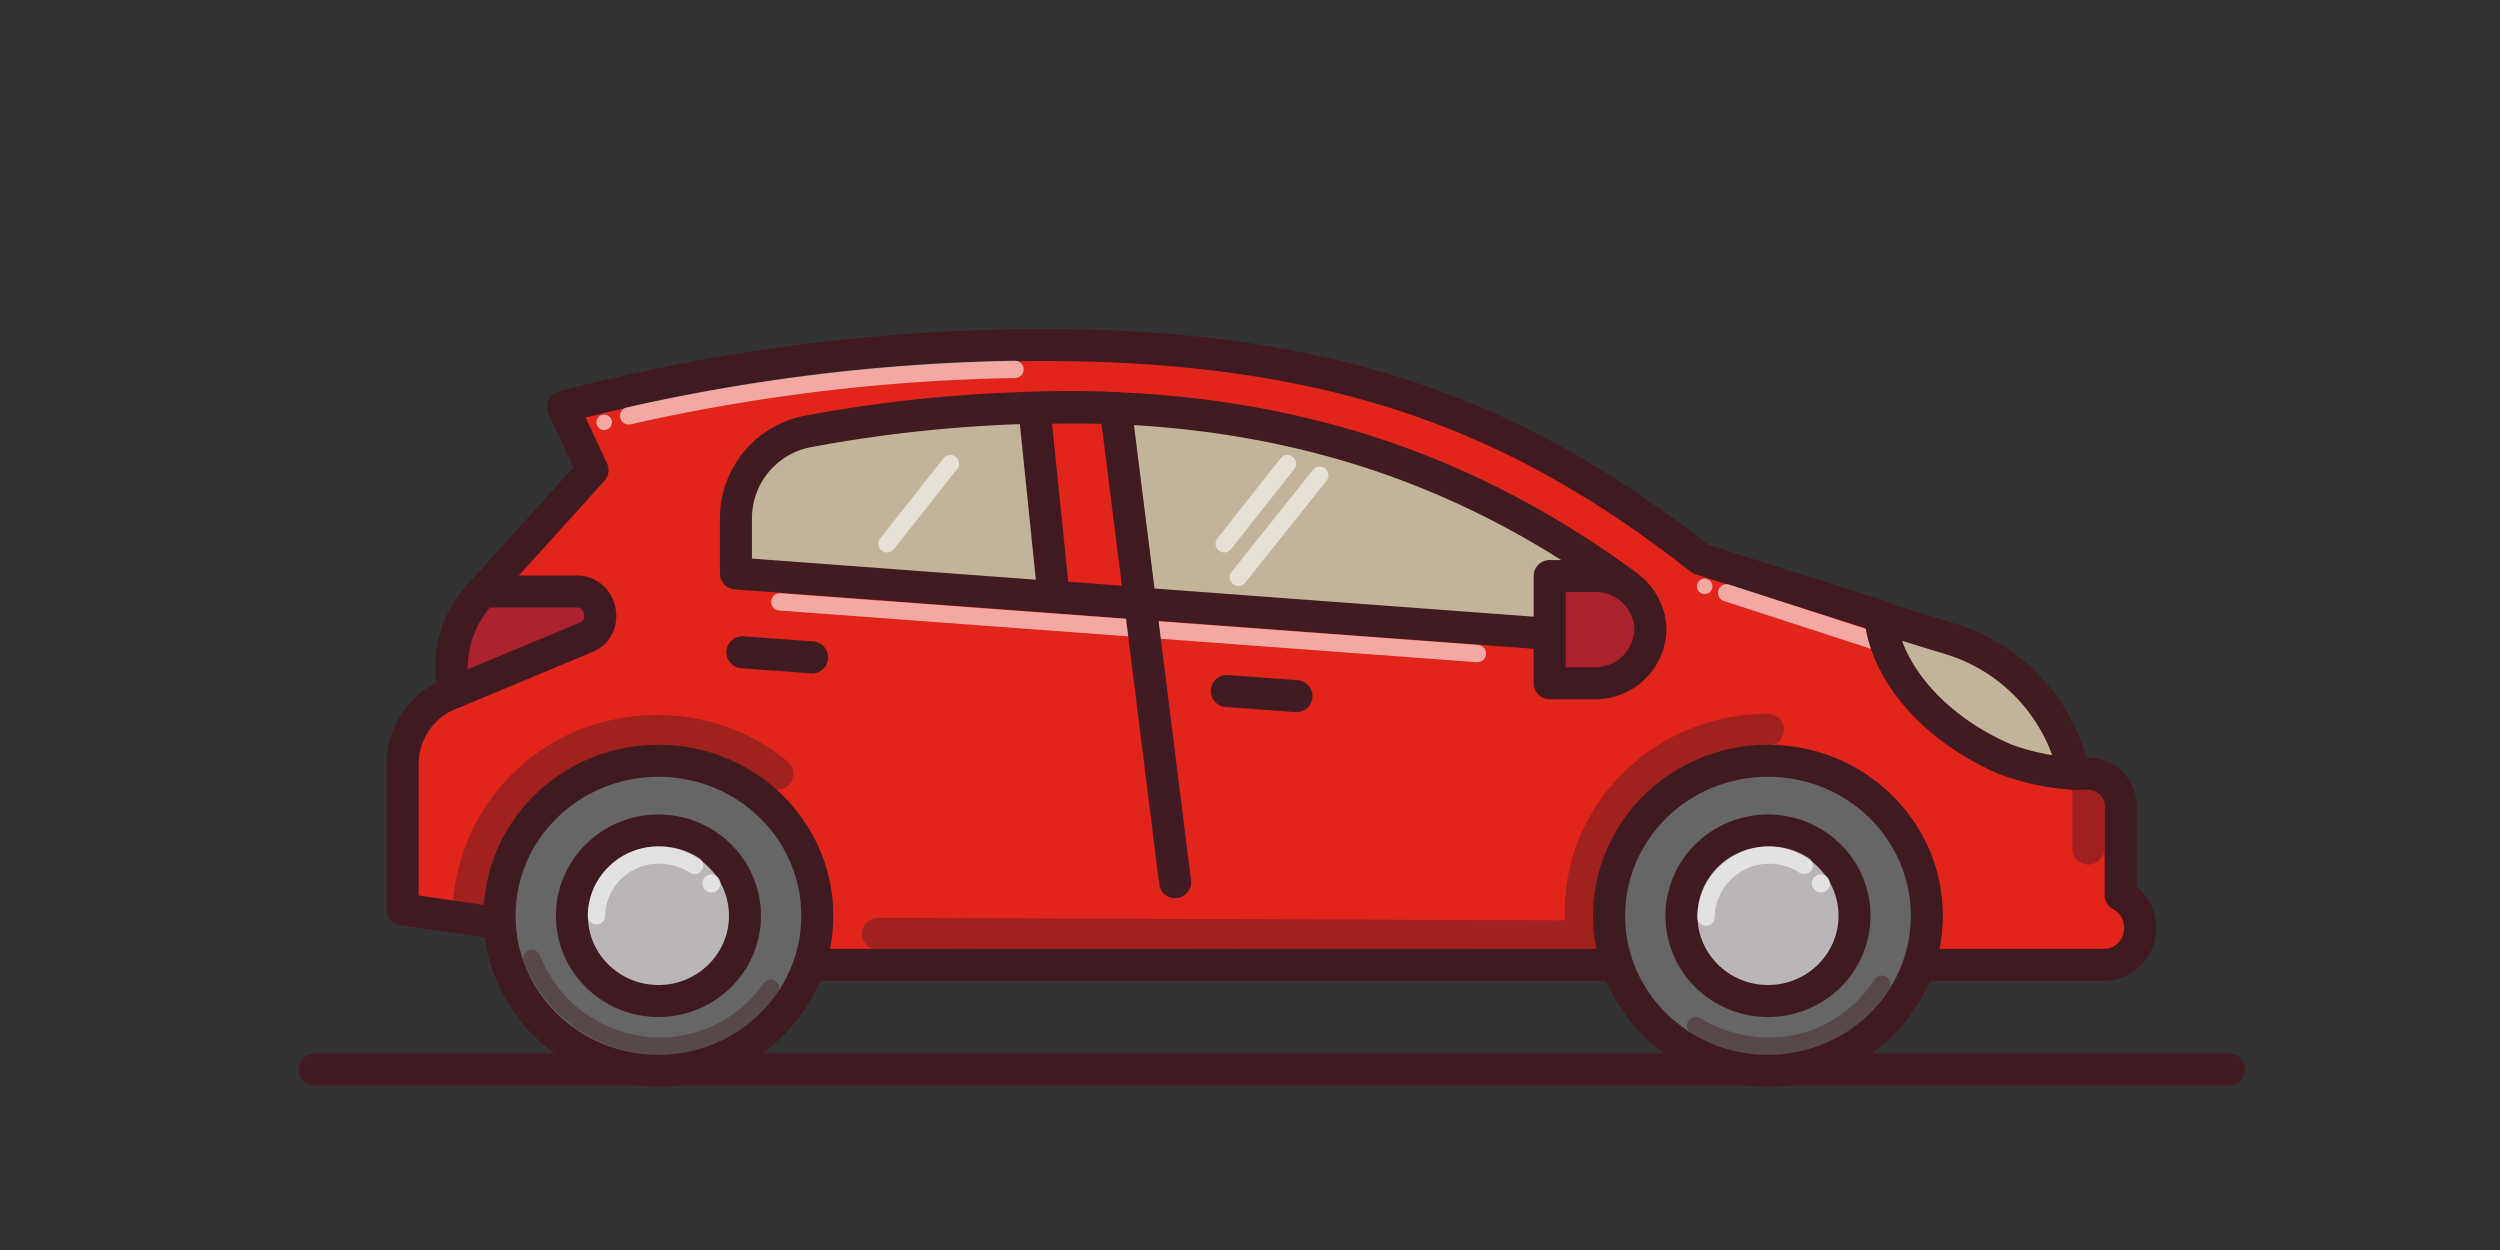 <svg xmlns="http://www.w3.org/2000/svg" width="350" height="175" style=""><rect width="100%" height="100%" fill="#333333" stroke="none"/><rect id="backgroundrect" width="100%" height="100%" x="0" y="0" fill="none" stroke="none" class="" style=""/><defs><style>.cls-1,.cls-12,.cls-14,.cls-6,.cls-7{fill:none;}.cls-1,.cls-14,.cls-6,.cls-7,.cls-9{stroke:#401b21;}.cls-1,.cls-10,.cls-12,.cls-14,.cls-3,.cls-4,.cls-6,.cls-7,.cls-8,.cls-9{stroke-linecap:round;}.cls-1,.cls-10,.cls-12,.cls-14,.cls-2,.cls-3,.cls-4,.cls-8,.cls-9{stroke-linejoin:round;}.cls-1,.cls-10,.cls-14,.cls-3,.cls-4,.cls-6,.cls-8,.cls-9{stroke-width:4.482px;}.cls-10,.cls-2{fill:#e1251b;}.cls-10,.cls-2,.cls-3,.cls-4,.cls-8{stroke:#3f1a21;}.cls-2{stroke-width:4.481px;}.cls-3{fill:#666;}.cls-4{fill:#bab6b7;}.cls-14,.cls-5{opacity:0.4;}.cls-6,.cls-7{stroke-miterlimit:22.926;}.cls-7{stroke-width:2.425px;}.cls-8{fill:#ac212e;}.cls-9{fill:#c1b49a;}.cls-11{opacity:0.6;}.cls-12{stroke:#fff;stroke-width:2.428px;}.cls-13{fill:#fff;}.cls-14{isolation:isolate;}</style></defs><g class="currentLayer" style=""><title>Layer 1</title><line class="cls-1" x1="44.077" y1="149.725" x2="312.077" y2="149.725" id="svg_1"/><path class="cls-2" d="M296.887,125.312 v-12.116 a4.549,4.549 0 0 0 -4.521,-4.883 H290.377 a29.733,29.733 0 0 1 -9.584,-2.17 c-10.127,-4.34 -16.818,-12.297 -17.541,-19.892 l-25.136,-7.957 C212.436,58.222 185.491,46.829 137.208,48.457 a268.979,268.979 0 0 0 -58.41,8.499 l4.159,8.861 l-15.371,16.999 a14.907,14.907 0 0 0 -3.978,14.105 a10.612,10.612 0 0 0 -7.234,10.127 v20.254 s53.347,7.776 55.155,7.776 H294.536 a5.055,5.055 0 0 0 5.064,-5.063 h0 A5.053,5.053 0 0 0 296.887,125.312 z" id="svg_2"/><line class="cls-1" x1="181.513" y1="97.463" x2="171.748" y2="96.74" id="svg_3"/><line class="cls-1" x1="113.699" y1="92.038" x2="103.934" y2="91.315" id="svg_4"/><ellipse class="cls-3" cx="247.518" cy="128.206" rx="22.243" ry="21.7" id="svg_5"/><ellipse class="cls-4" cx="247.518" cy="128.206" rx="12.116" ry="11.935" id="svg_6"/><ellipse class="cls-3" cx="92.18" cy="128.206" rx="22.243" ry="21.7" id="svg_7"/><g class="cls-5" id="svg_8"><path class="cls-6" d="M65.597,128.206 a26.108,26.108 0 0 1 16.094,-23.87 a28.254,28.254 0 0 1 10.308,-1.989 a26.149,26.149 0 0 1 16.818,5.968 " id="svg_9"/></g><ellipse class="cls-4" cx="92.18" cy="128.206" rx="12.116" ry="11.935" id="svg_10"/><g class="cls-5" id="svg_11"><path class="cls-7" d="M263.432,137.79 a18.692,18.692 0 0 1 -15.914,8.68 a19.94,19.94 0 0 1 -10.127,-2.893 " id="svg_12"/></g><g class="cls-5" id="svg_13"><path class="cls-7" d="M107.912,138.332 a18.928,18.928 0 0 1 -15.552,8.138 a19.359,19.359 0 0 1 -17.903,-12.297 " id="svg_14"/></g><path class="cls-8" d="M63.607,96.921 a15.473,15.473 0 0 1 3.978,-14.105 H80.787 c3.436,0 4.521,4.883 1.447,6.329 z" id="svg_15"/><path class="cls-9" d="M224.733,89.326 a4.192,4.192 0 0 0 2.712,-7.595 c-21.339,-15.552 -47.741,-26.04 -84.632,-24.594 a198.45,198.45 0 0 0 -29.657,3.255 a12.398,12.398 0 0 0 -10.127,12.116 v7.776 z" id="svg_16"/><path class="cls-8" d="M223.467,95.655 h-6.51 V80.646 h6.51 a7.641,7.641 0 0 1 7.595,7.595 h0 A7.73,7.73 0 0 1 223.467,95.655 z" id="svg_17"/><path class="cls-10" d="M144.803,57.137 l2.713,26.402 l12.116,0.904 l-3.436,-27.306 S150.59,56.956 144.803,57.137 z" id="svg_18"/><g class="cls-5" id="svg_19"><path class="cls-6" d="M247.518,102.165 c-14.467,0 -26.221,11.393 -26.221,25.498 a21.889,21.889 0 0 0 0.181,3.436 l-98.556,-0.362 " id="svg_20"/></g><g class="cls-11" id="svg_21"><line class="cls-12" x1="109.178" y1="84.262" x2="206.83" y2="91.496" id="svg_22"/><circle class="cls-13" cx="84.584" cy="59.126" r="1.085" id="svg_23"/><circle class="cls-13" cx="238.657" cy="82.092" r="1.085" id="svg_24"/><path class="cls-12" d="M88.02,58.222 a263.766,263.766 0 0 1 54.07,-6.51 " id="svg_25"/><line class="cls-12" x1="184.768" y1="66.54" x2="173.375" y2="80.826" id="svg_26"/><path class="cls-12" d="M83.499,128.206 a8.688,8.688 0 0 1 8.861,-8.499 a9.095,9.095 0 0 1 4.883,1.447 " id="svg_27"/><path class="cls-12" d="M238.838,128.386 a8.886,8.886 0 0 1 13.744,-7.233 " id="svg_28"/><line class="cls-12" x1="241.731" y1="82.996" x2="262.889" y2="89.868" id="svg_29"/><line class="cls-12" x1="133.049" y1="64.913" x2="124.188" y2="76.125" id="svg_30"/><line class="cls-12" x1="180.247" y1="64.913" x2="171.386" y2="76.125" id="svg_31"/><circle class="cls-13" cx="99.594" cy="123.685" r="1.266" id="svg_32"/><circle class="cls-13" cx="254.933" cy="123.685" r="1.266" id="svg_33"/></g><line class="cls-14" x1="292.366" y1="110.122" x2="292.366" y2="118.802" id="svg_34"/><line class="cls-1" x1="159.632" y1="84.443" x2="164.514" y2="123.504" id="svg_35"/><path class="cls-9" d="M290.377,108.314 a25.248,25.248 0 0 0 -17.722,-18.988 l-9.403,-2.893 c0.723,7.595 7.414,15.552 17.541,19.892 A33.705,33.705 0 0 0 290.377,108.314 z" id="svg_36"/></g></svg>